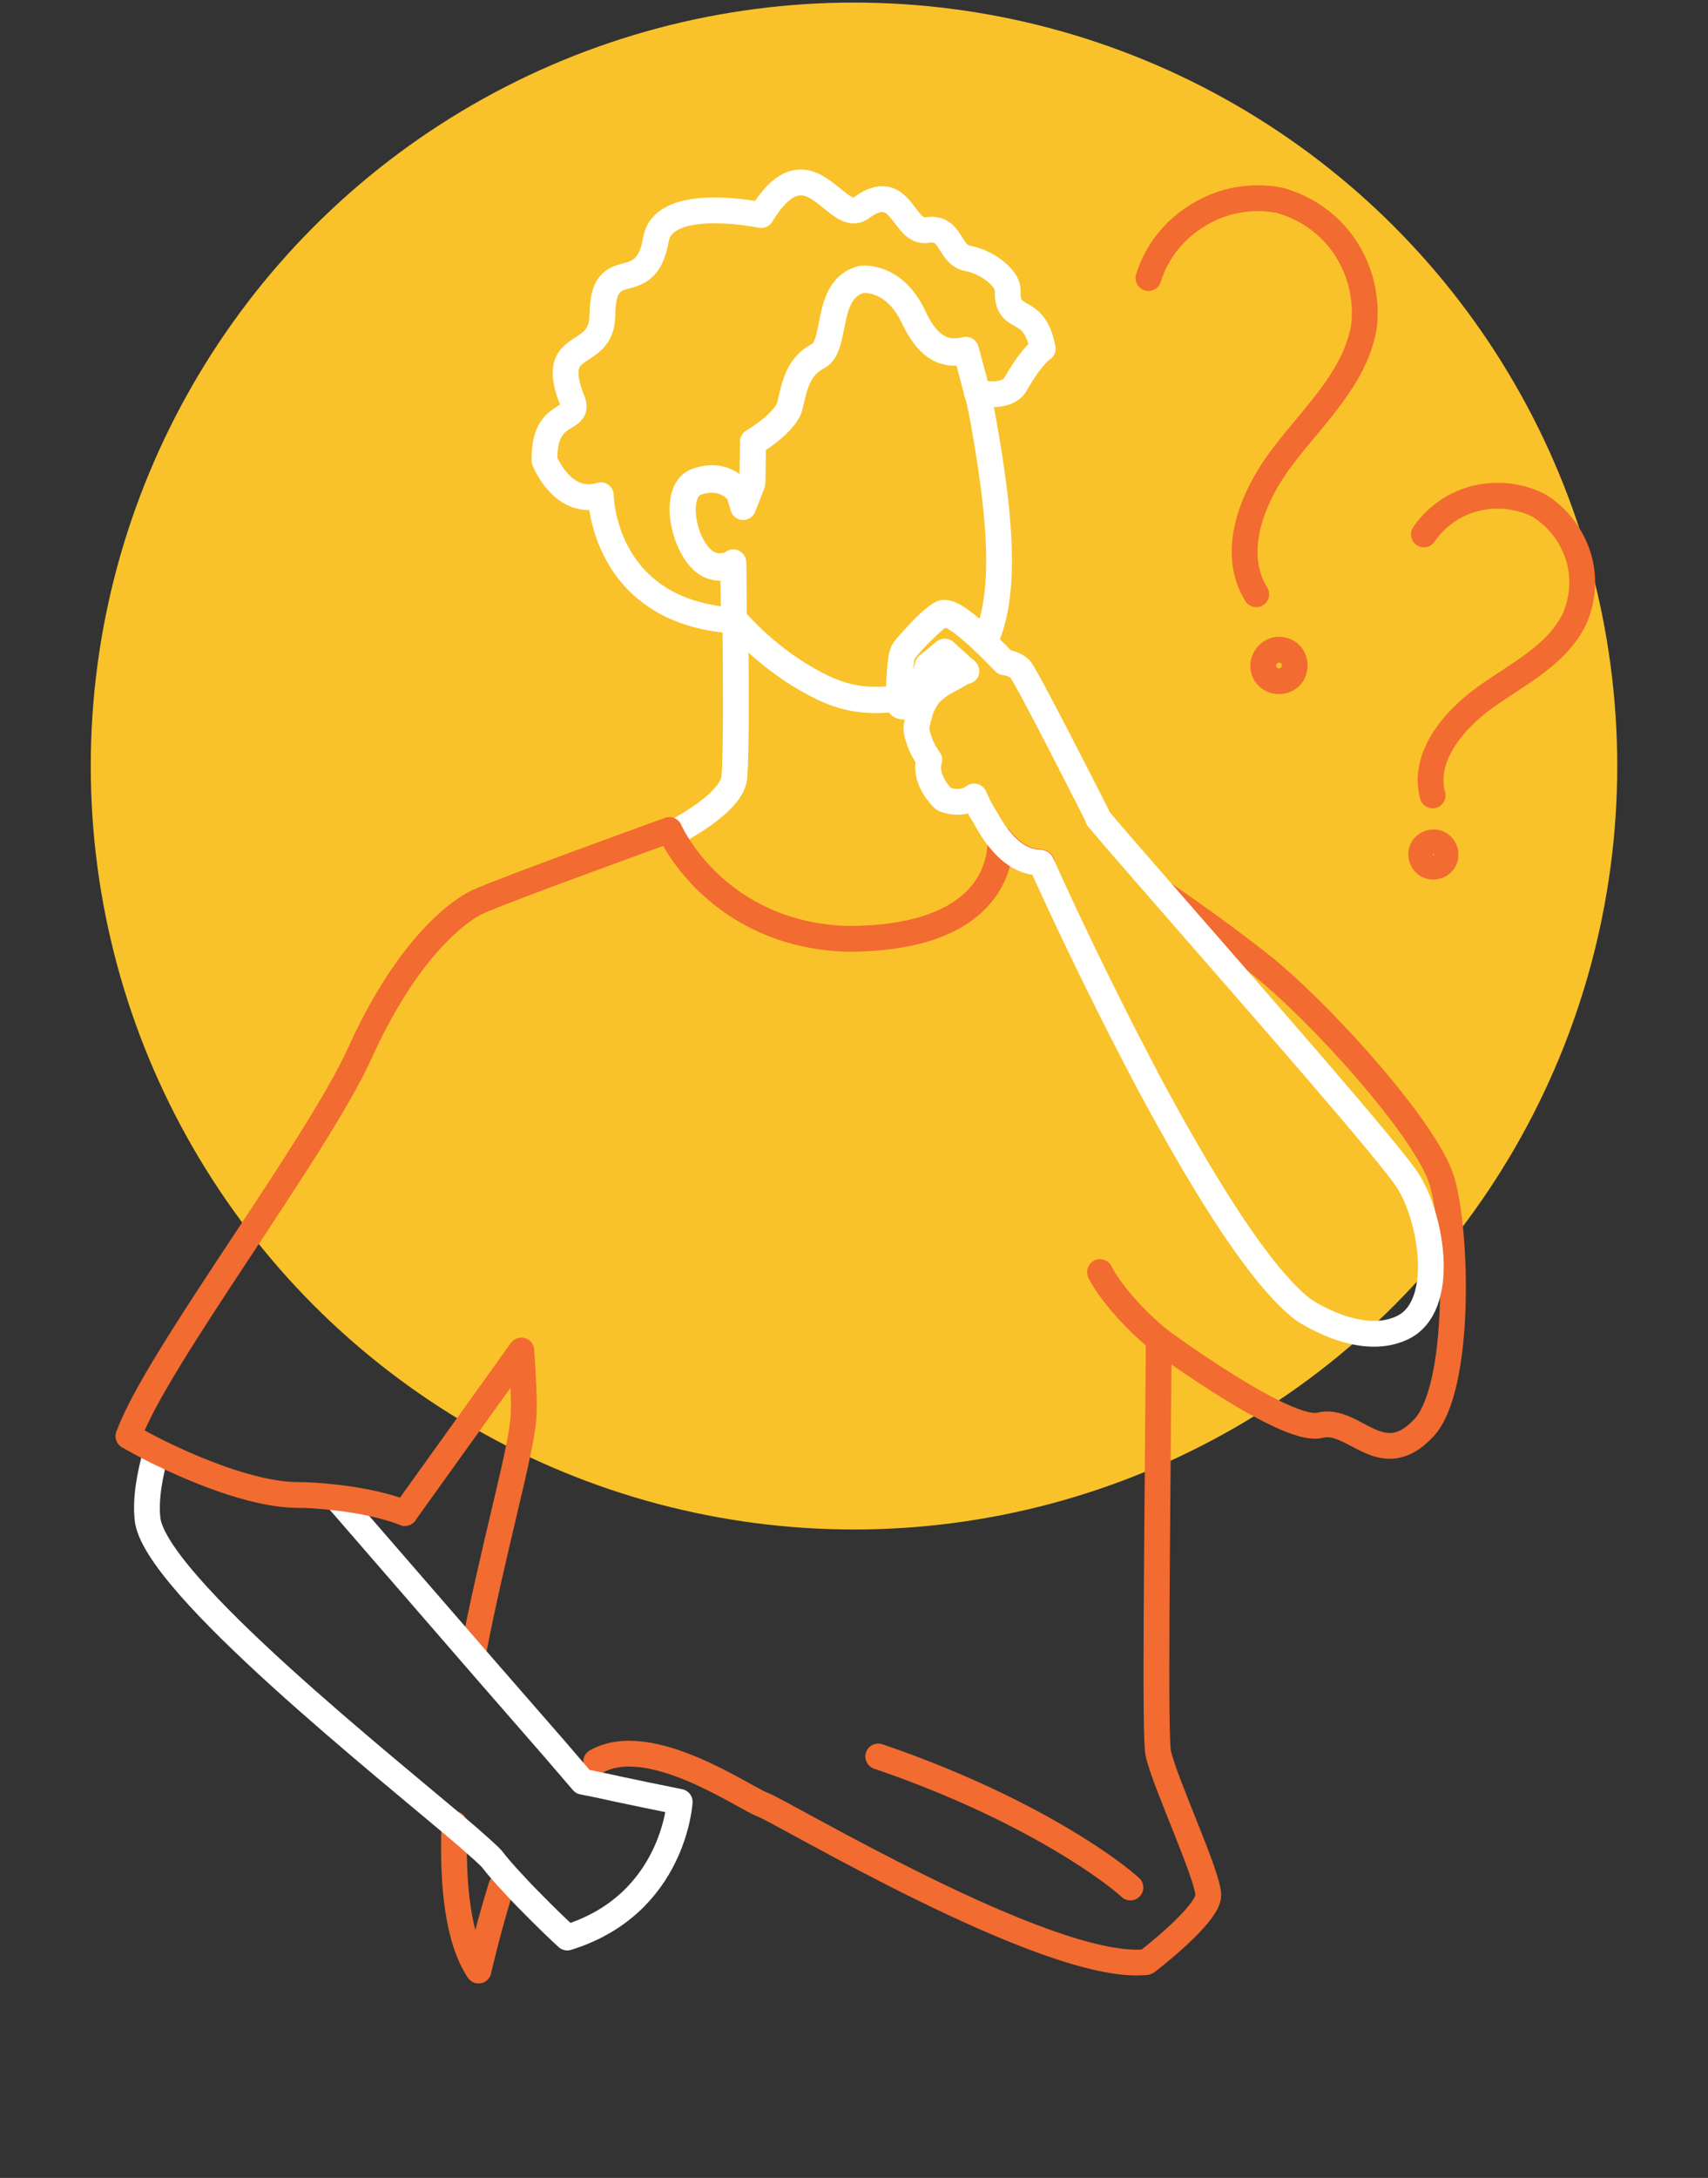 <svg xmlns="http://www.w3.org/2000/svg" xmlns:xlink="http://www.w3.org/1999/xlink" id="Layer_1" x="0px" y="0px" viewBox="0 0 331.2 422.2" style="enable-background:new 0 0 331.2 422.2;" xml:space="preserve"><rect x="0" y="0" width="331.2" height="422.2" fill="#333333" stroke="none"/><style type="text/css">	.st0{fill:#F9C22A;}	.st1{fill:none;stroke:#F26B30;stroke-width:5;stroke-linecap:round;stroke-linejoin:round;}	.st2{fill:none;stroke:#FFFFFF;stroke-width:5;stroke-linecap:round;stroke-linejoin:round;}</style><g>	<circle class="st0" cx="165.6" cy="148.5" r="148"></circle>	<path class="st1" d="M222.7,53.9c1.6-5.2,5.1-9.5,9.8-12.3c4.6-2.8,10.1-3.8,15.5-2.8c5.2,1.4,9.8,4.6,12.8,9.1  c3,4.5,4.3,9.9,3.7,15.3c-1.6,9.8-9.4,17-15.4,24.8c-6.1,7.8-10.7,18.8-5.5,27.2"></path>	<path class="st1" d="M245,129.6c0.3,1.7,1.9,2.7,3.6,2.4c1.7-0.3,2.7-1.9,2.4-3.6c-0.3-1.7-1.9-2.7-3.6-2.4  C245.8,126.4,244.7,128,245,129.6z"></path>	<path class="st1" d="M115.6,341.5c10.3-5.9,28.5,6.9,32.2,8.3c3.9,1.4,55,32.1,74,30.6c0.2,0,0.4,0,0.6-0.1c0,0,11.9-9.1,11.9-12.9  c0-3.8-8.4-21.7-9.7-27.5c-0.7-3.1-0.2-41,0.1-80.2c6.5,4.7,25.6,18,31.2,16.6c6.7-1.7,11.9,9.4,20.2,0.5  c7.2-7.7,6.5-37.8,3.5-47.9c-3-10-24.1-33.2-35.3-42c-7.5-5.9-14.7-10.9-18.6-13.6"></path>	<path class="st2" d="M178.2,134.9c-0.2,0.6-0.6,1.1-1,1.5c-0.9,0.4-3.2,1.1-3-0.8c0-0.1,0-0.1,0-0.2c-4.2,0.6-8.8,0.6-13.9-1.7  c-5.1-2.3-11.7-6.6-17.7-13.3c0.1,11.3,0.2,25.2-0.2,30.2c-0.3,3.9-6.5,8.1-12.3,11.2"></path>	<path class="st2" d="M195.4,56.3c0.1-2.3-3.9-5.5-7.7-6.2c-3.8-0.7-3.1-6.3-7.9-5.5c-4.8,0.8-4.9-10.1-12.8-4.3  c-4.9,3.6-10.1-13.8-19.4,1.4c0,0-18.9-4-20.4,4.7c-2.1,11.9-10.3,2.2-10.4,14.8c-0.1,8.9-10.8,4.1-5.8,16.5  c1.7,4.3-5.7,1.3-5.4,11.6c0,0,3.5,9,10.9,6.7c0,0,0.2,22.6,25.8,24.3l-0.1-11c-0.6,0.3-1.2,0.6-1.8,0.7c-0.7,0.1-1.3,0.1-2-0.1  c-5.4-1.2-8.6-14.7-3.2-16.4c5.6-1.8,8.1,2.1,8.1,2.1l0.8,2.7l1.8-4.6l0.1-7.8c0,0,6.4-3.8,7.2-7.2c0.8-3.5,1.5-7.5,5.4-9.5  s1.1-13,8.5-14.9c0,0,6.2-0.8,10,7.2c2.5,5.2,5.4,7.8,10.2,6.6l0.1,0.3l2,7.5l0,0.2c0,0,5.8,1.4,7.5-1.6c3.4-5.9,5.3-6.9,5.3-6.9  C200.5,58.6,195.2,63,195.4,56.3z"></path>	<path class="st2" d="M191.1,84c-0.5-3.1-1.1-5.9-1.7-8.4l-2-7.5c0-0.1-0.1-0.2-0.1-0.3c-4.8,1.2-7.8-1.4-10.2-6.6  c-3.8-8-10-7.2-10-7.2c-7.4,1.9-4.5,12.9-8.5,14.9c-3.9,2-4.6,6-5.4,9.5s-7.2,7.2-7.2,7.2l-0.1,7.8l-1.8,4.6l-0.8-2.7  c0,0-2.5-4-8.1-2.1c-5.5,1.8-2.3,15.2,3.2,16.4c0.6,0.2,1.3,0.2,2,0.1c0.7-0.1,1.3-0.3,1.8-0.7l0.1,11l0.3,0.3  c6,6.7,12.6,11,17.7,13.3c5.1,2.3,9.7,2.3,13.9,1.7c0.2-2.2,0.2-8.2,1.1-9.3c0.5-0.7,1.7-2,3-3.4c1.7-1.8,3.7-3.6,4.6-3.8  c1.6-0.3,5.1,2.6,8.1,5.5C195.2,115.4,194,100.8,191.1,84z"></path>	<path class="st1" d="M78.5,293.3l22.6-31.5v0.1c0.4,5.9,0.6,10.5,0.4,12.9c-0.4,6.6-5.9,25.5-9.8,45.9"></path>	<path class="st1" d="M219.2,365.9c-5.1-4.6-21.9-16.2-48.9-25.4"></path>	<path class="st1" d="M213.3,246.6c1,2.1,4.8,7.7,11.8,13.4"></path>	<path class="st1" d="M202,167.2c-0.2,0-0.3-0.1-0.3-0.1h-0.1c-3.3-0.1-5.8-2.2-7.6-4.4c0.1,5-2.2,19.3-29.7,19.3  c-22.5-0.7-32.2-16.5-34.1-20.3c-0.3-0.5-0.4-0.8-0.4-0.8s-32.7,11.8-37.3,14c0,0-11.7,4.9-22.7,29.2  c-8.3,18.4-39.5,59.4-44.8,74.1"></path>	<path class="st1" d="M88.1,353.6c-0.4,11.9,0.7,22.4,4.7,28.4c0,0,0,0,0-0.1c0.2-0.8,1.9-8.2,4.4-16.2"></path>	<path class="st2" d="M273,228.9c-3.6-5.6-29.7-35.3-47.4-55.6c-5.2-6-9.8-11.2-12.7-14.7c0-0.1,0-0.1,0-0.2  c0,0-13.9-27.5-15.1-28.7c-1.2-1.2-3-1.3-3-1.3c-1-1-2.3-2.4-3.8-3.8c-3-2.9-6.5-5.8-8.1-5.5c-0.9,0.2-2.8,2-4.6,3.8  c-1.3,1.3-2.5,2.7-3,3.4c-0.9,1.1-0.9,7.1-1.1,9.3c0,0.1,0,0.1,0,0.2c-0.2,1.8,2.1,1.1,3,0.8c0.4-0.5,0.7-1,1-1.5  c0-0.1,0.1-0.1,0.1-0.2c0.4-0.9,0.6-1.7,0.8-2.7l-0.1,0l0.9-3.2l3.3-2.7c0,0,1.8,1.7,2,1.8l1.4,1.3c0.1,0.1,0.8,0.6,0.8,0.7  c0,0,0,0,0,0c-0.6,0-1.3,0.6-1.9,0.9c-0.7,0.4-1.5,0.8-2.2,1.2c-0.9,0.5-1.7,1.1-2.4,1.7c-0.4,0.3-0.7,0.7-1,1.1  c-0.7,1-1.3,2.2-1.6,3.4c0,0,0,0.1,0,0.1c-0.3,0.9-0.5,1.7-0.6,2.7c0,0.6,0.2,1.3,0.4,1.9c0.1,0.2,0.2,0.5,0.2,0.7  c0.5,1.2,1.1,2.4,1.9,3.5c0,0-1.4,3.4,2.8,7.6c0,0,3.2,1.5,5.9-0.5c0,0,1.1,2.5,1.8,3.5c0.3,0.4,1.2,2.3,2.7,4.3  c0.2,0.2,0.3,0.4,0.5,0.6c1.8,2.2,4.3,4.3,7.6,4.4h0.1c0,0,0.1,0,0.3,0.1c3,6.7,8.7,18.9,15.4,32.1c2.4,4.6,4.8,9.4,7.4,14.1  c9.5,17.4,19.9,34.1,27.9,40.3c0,0,10.9,7.6,19.3,3.6C280.5,253.4,277.7,236.3,273,228.9z"></path>	<path class="st2" d="M30.3,281.4c-1.3,4.6-2.1,9.1-1.7,13c1.2,12.5,46.7,48.5,62,61.6c2.5,2.2,4.2,3.7,4.8,4.4  c1,1.3,2.3,2.8,3.8,4.4c1.8,2,3.9,4.1,5.7,5.9c2.8,2.8,5.1,4.9,5.1,4.9c20.7-6.4,21.8-26.3,21.8-26.3c-4.5-0.9-8.8-1.8-12.1-2.5  c-4-0.9-6.7-1.4-6.7-1.4l-5.5-6.4l-12.9-14.8L65.8,291"></path>	<path class="st1" d="M24.9,278.4c0,0,2.2,1.3,5.6,3c6.7,3.3,18.3,8.3,27,8.4c2.4,0,4.7,0.2,6.7,0.4c9.1,0.9,14.3,3.1,14.3,3.1"></path>	<path class="st1" d="M276.1,103.6c2.4-3.5,6-6,10.1-7c4.1-1,8.5-0.5,12.2,1.4c3.6,2.2,6.3,5.7,7.6,9.7s1,8.4-0.7,12.3  c-3.4,7-10.9,10.6-17.2,15.1c-6.3,4.5-12.3,11.7-10.3,19.1"></path>	<path class="st1" d="M275.6,165.4c-0.1,1.3,0.8,2.5,2.1,2.6s2.5-0.8,2.6-2.1c0.1-1.3-0.8-2.5-2.1-2.6  C276.9,163.2,275.7,164.1,275.6,165.4z"></path></g></svg>